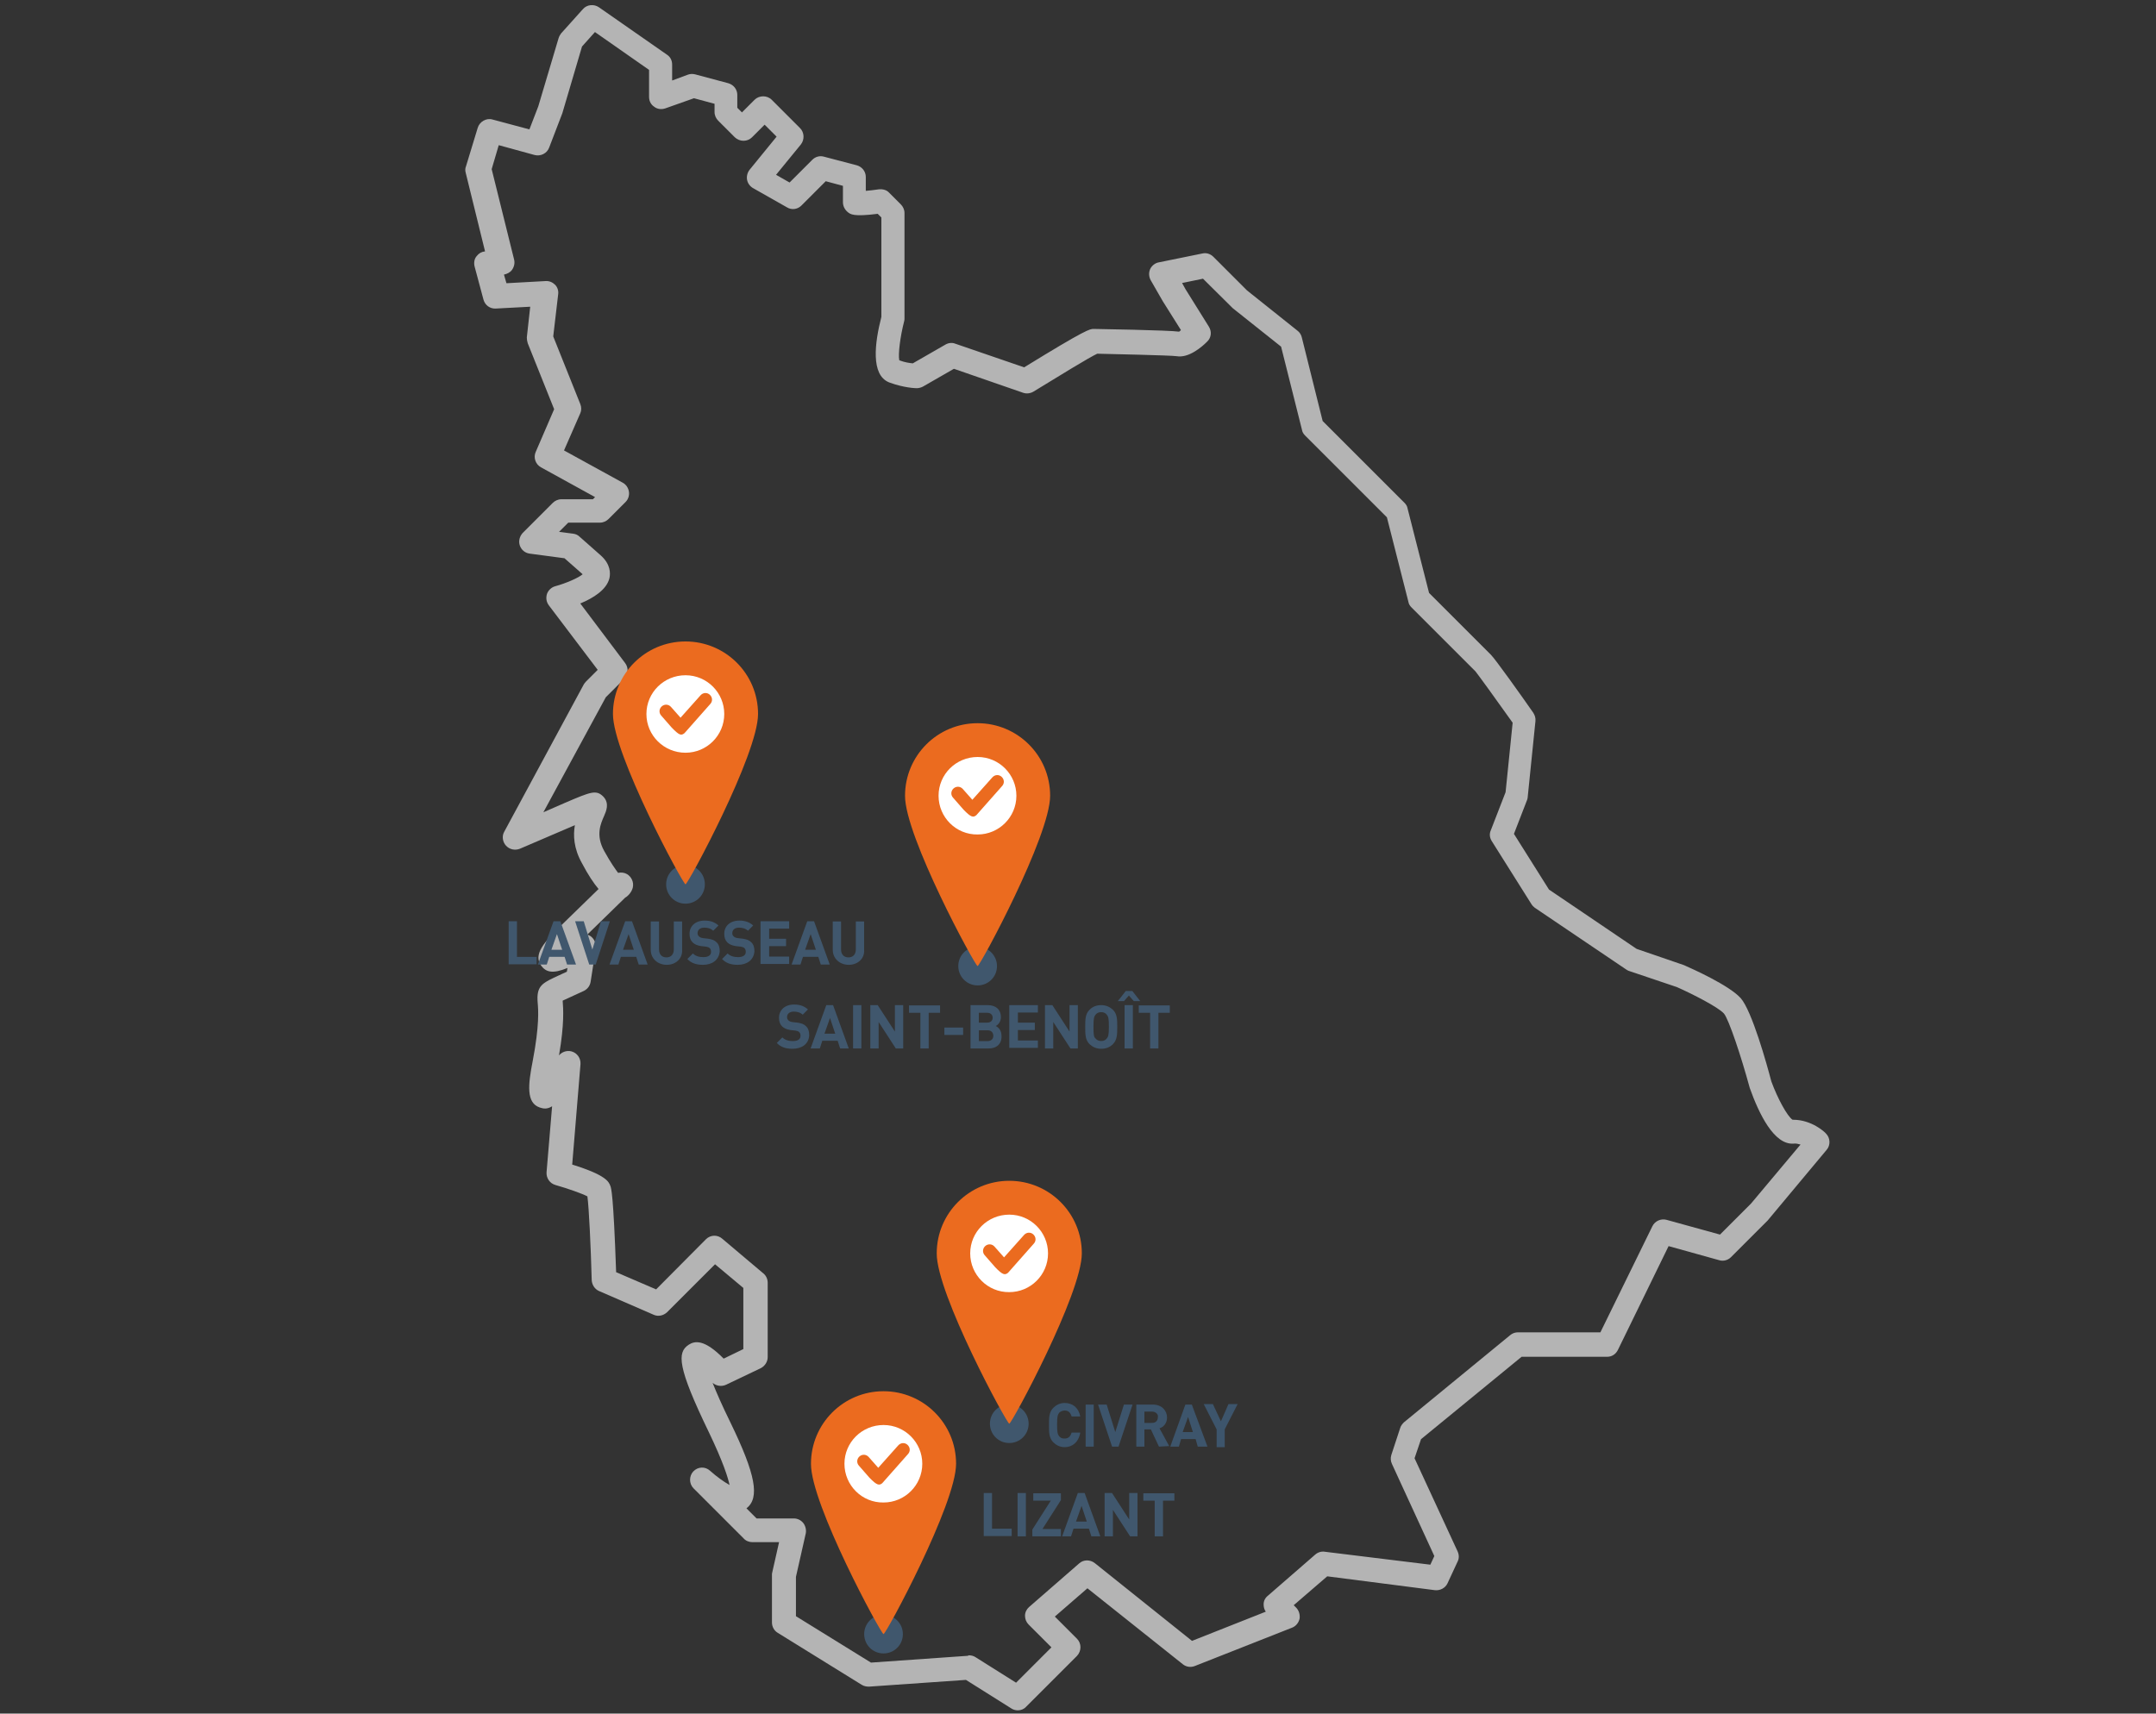 <?xml version="1.0" encoding="utf-8"?>
<!-- Generator: Adobe Illustrator 26.3.1, SVG Export Plug-In . SVG Version: 6.00 Build 0)  -->
<svg version="1.1" id="Calque_1" xmlns="http://www.w3.org/2000/svg" xmlns:xlink="http://www.w3.org/1999/xlink" x="0px" y="0px"
	 viewBox="0 0 400 318" style="enable-background:new 0 0 400 318;" xml:space="preserve">
<rect x="0" y="0" width="400" height="318" fill="#333333" stroke="none"/>
<style type="text/css">
	.st0{fill:#40576D;}
	.st1{fill:#B4B4B4;}
	.st2{fill:#EB6B1F;}
	.st3{fill:#FFFFFF;}
	.st4{fill:#3D556C;}
</style>
<g>
	<path class="st0" d="M362.91,515.61v-4.08h0.78v3.36h1.85v0.7h-2.64V515.61z"/>
	<path class="st0" d="M366.09,515.61v-4.08h0.78v4.08H366.09z"/>
	<path class="st0" d="M367.48,515.61v-0.64l1.74-2.72h-1.65v-0.7h2.61v0.64l-1.74,2.72h1.74v0.7H367.48z"/>
	<path class="st0" d="M373.04,515.61l-0.23-0.72h-1.45l-0.23,0.72h-0.84l1.48-4.08h0.64l1.48,4.08H373.04z M372.12,512.75
		l-0.52,1.48h1.01L372.12,512.75z"/>
	<path class="st0" d="M376.69,515.61l-1.62-2.49v2.49h-0.78v-4.08h0.7l1.62,2.49v-2.49h0.78v4.08H376.69z"/>
	<path class="st0" d="M379.79,512.25v3.36h-0.78v-3.36h-1.07v-0.7h2.92v0.7H379.79z"/>
</g>
<g>
	<g>
		<path class="st1" d="M188.85,317.4c-0.4,0-0.86-0.11-1.2-0.34l-8.44-5.31L161.24,313c-0.46,0-0.91-0.06-1.37-0.34l-15.57-9.64
			c-0.68-0.4-1.08-1.14-1.08-1.94v-8.79c0-0.17,0-0.34,0.06-0.51l1.26-5.59h-4.96c-0.57,0-1.2-0.23-1.6-0.68l-9.3-9.3
			c-0.86-0.86-0.86-2.28-0.06-3.14c0.86-0.91,2.22-0.97,3.14-0.11c1.2,1.08,2.57,2.05,3.59,2.62c-0.29-1.37-1.14-4.16-3.82-9.76
			c-5.88-12.15-5.93-14.83-3.77-16.26c1.14-0.74,2.91-1.08,6.5,2.57l3.65-1.77v-11.35l-5.25-4.39l-8.9,8.9
			c-0.68,0.63-1.65,0.86-2.51,0.46l-10.1-4.39c-0.8-0.34-1.31-1.14-1.37-2c-0.17-6.33-0.51-13.41-0.8-15.57
			c-0.97-0.51-3.54-1.43-5.93-2.11c-1.03-0.29-1.71-1.26-1.65-2.34l1.03-12.27c-0.91,0.57-1.6,0.46-2.28,0.23
			c-2.57-0.86-2.17-4.28-1.31-8.67c1.26-6.62,1.03-9.47,0.91-10.84c-0.23-2.8,0.68-3.48,2.97-4.56l2.45-1.14l0.11-0.68
			c-2.8,1.14-3.99,0.74-4.85-0.4c-1.6-2.11,0.57-4.45,3.77-7.59l6.85-6.67c-0.91-1.08-1.94-2.62-3.08-4.79
			c-1.54-2.74-1.65-5.19-1.31-7.07c-0.06,0.06-0.11,0.06-0.23,0.11l-9.98,4.28c-0.86,0.34-1.88,0.17-2.57-0.57
			c-0.63-0.68-0.8-1.77-0.34-2.57l14.78-27.38c0.11-0.17,0.23-0.34,0.4-0.51l2.17-2.17l-9.07-11.98c-0.46-0.63-0.57-1.37-0.34-2.11
			c0.23-0.68,0.86-1.26,1.54-1.43c2.05-0.57,4.28-1.54,5.08-2.22l-3.37-2.97l-6.45-0.86c-0.86-0.11-1.54-0.68-1.83-1.48
			s-0.06-1.71,0.51-2.34l5.59-5.59c0.4-0.4,0.97-0.68,1.6-0.68H110l0.4-0.4l-10.04-5.53c-1.03-0.57-1.43-1.83-0.97-2.85l3.42-7.93
			L97.91,63.7c-0.11-0.34-0.17-0.74-0.17-1.08l0.63-5.7l-6.39,0.34c-1.08,0.06-2-0.63-2.28-1.65l-1.65-6.16
			c-0.17-0.68-0.06-1.43,0.4-1.94c0.4-0.51,0.91-0.8,1.54-0.86l-3.59-14.6c-0.11-0.4-0.11-0.8,0.06-1.2l2.17-7.13
			c0.34-1.14,1.6-1.88,2.74-1.54l6.85,1.83l1.65-4.28l3.77-12.67c0.11-0.34,0.29-0.63,0.46-0.86l4.05-4.51
			c0.74-0.86,2.05-0.97,2.97-0.34l12.61,8.79c0.63,0.4,0.97,1.08,0.97,1.83v2.97l2.91-1.08c0.46-0.17,0.91-0.17,1.37-0.06l6.16,1.65
			c0.97,0.29,1.65,1.14,1.65,2.17V20l0.86,0.86l2.34-2.34c0.86-0.86,2.34-0.86,3.19,0l5.25,5.25c0.8,0.8,0.86,2.11,0.17,3.02
			l-4.62,5.65l2.51,1.43l4.22-4.22c0.57-0.57,1.37-0.8,2.17-0.57l6.1,1.6c0.97,0.29,1.65,1.14,1.65,2.17v2.57
			c0.74-0.06,1.6-0.17,2.45-0.29c0.68-0.06,1.43,0.11,1.88,0.63l2.17,2.17c0.4,0.4,0.68,0.97,0.68,1.6v19.51c0,0.17,0,0.4-0.06,0.57
			c-0.74,2.85-1.14,6.1-0.91,7.25c1.03,0.4,1.94,0.51,2.51,0.57l6.05-3.48c0.57-0.34,1.26-0.4,1.83-0.17l12.78,4.39
			c11.58-7.13,12.21-7.13,12.89-7.13c0.11,0,14.09,0.23,15.86,0.51c0.06-0.06,0.17-0.11,0.34-0.29l-3.37-5.36L213.49,52
			c-0.34-0.63-0.4-1.37-0.11-2.05c0.29-0.63,0.91-1.14,1.6-1.26l8.1-1.65c0.74-0.17,1.48,0.06,2.05,0.63l6.22,6.22l9.36,7.47
			c0.4,0.29,0.68,0.74,0.8,1.2l3.88,15.57l15.18,15.18c0.29,0.29,0.51,0.63,0.57,1.03l3.99,15.69l11.47,11.47
			c0.86,0.86,5.82,7.82,7.87,10.78c0.29,0.46,0.46,0.97,0.4,1.54l-1.43,14.03c0,0.23-0.06,0.4-0.11,0.57l-2.45,6.33l6.5,10.33
			l16.26,11.01l8.79,3.02c1.54,0.68,8.33,3.71,10.5,6.1c2.11,2.34,4.91,12.44,5.7,15.46c1.14,3.14,2.97,6.5,3.94,7.13
			c0.06,0,0.06,0,0.11,0c3.42,0,5.88,2.28,6.1,2.57c0.8,0.8,0.86,2.17,0.11,3.02l-10.95,13.12l-6.79,6.79
			c-0.57,0.57-1.43,0.8-2.17,0.57l-9.41-2.62l-9.41,19.28c-0.4,0.8-1.14,1.26-2,1.26h-15.86l-18.66,15.29l-1.2,3.54l7.99,17.29
			c0.29,0.63,0.29,1.31,0,1.88l-1.88,4.05c-0.4,0.86-1.37,1.37-2.34,1.26l-19.97-2.57l-6.22,5.36l0.46,0.46
			c0.51,0.51,0.74,1.31,0.63,2.05c-0.17,0.74-0.68,1.37-1.37,1.65l-18.08,7.13c-0.74,0.29-1.6,0.17-2.22-0.34l-17.69-14.09
			l-6.05,5.25l4.11,4.11c0.86,0.86,0.86,2.28,0,3.19l-9.41,9.41C189.99,317.17,189.42,317.4,188.85,317.4z M179.78,307.19
			c0.4,0,0.86,0.11,1.2,0.34l7.53,4.74l6.56-6.56l-4.22-4.22c-0.46-0.46-0.68-1.03-0.68-1.65c0-0.63,0.29-1.2,0.74-1.6l9.3-8.1
			c0.8-0.74,2.05-0.74,2.91-0.06l18.03,14.43l13.69-5.42c-0.29-0.4-0.4-0.86-0.4-1.37c0-0.63,0.29-1.2,0.8-1.6l8.79-7.64
			c0.46-0.4,1.14-0.63,1.77-0.51l19.57,2.4l0.74-1.6l-7.87-17.11c-0.23-0.51-0.29-1.08-0.11-1.65l1.65-5.02
			c0.11-0.4,0.4-0.74,0.68-1.03l19.74-16.2c0.4-0.34,0.91-0.51,1.43-0.51h15.29l9.64-19.68c0.46-0.97,1.6-1.48,2.62-1.2l9.93,2.74
			l5.76-5.76l9.18-10.95c-0.4-0.11-0.86-0.23-1.26-0.17c-3.65,0.29-6.45-5.53-8.16-10.33c-1.6-5.88-3.88-12.72-4.79-13.81
			c-1.08-1.2-5.76-3.59-8.73-4.91l-8.96-3.02c-0.17-0.06-0.34-0.17-0.51-0.29l-16.89-11.41c-0.23-0.17-0.46-0.4-0.63-0.68
			l-7.36-11.7c-0.4-0.63-0.46-1.37-0.17-2l2.74-7.07l1.31-12.89c-3.08-4.34-6.39-8.9-6.9-9.53l-11.87-11.87
			c-0.29-0.29-0.51-0.63-0.57-1.03l-3.99-15.69l-15.18-15.18c-0.29-0.29-0.51-0.63-0.57-1.03l-3.88-15.46l-8.96-7.13l-5.53-5.48
			l-3.88,0.8l0.63,1.14l4.34,6.96c0.57,0.91,0.46,2.05-0.34,2.8c-0.91,0.91-3.37,3.08-5.65,2.68c-1.2-0.17-12.27-0.4-14.72-0.46
			c-1.48,0.68-6.96,4.05-11.81,7.02c-0.57,0.34-1.26,0.46-1.94,0.23l-12.84-4.45l-5.76,3.31c-0.34,0.17-0.74,0.29-1.14,0.29
			c-0.23,0-2.4-0.06-5.13-1.08c-3.42-1.37-2.68-7.3-1.43-12.15V40.36l-0.68-0.68c-4.51,0.57-5.08,0.11-5.65-0.4
			c-0.51-0.46-0.8-1.08-0.8-1.77v-3.02l-3.19-0.86l-4.51,4.51c-0.74,0.74-1.83,0.86-2.68,0.34l-6.33-3.59
			c-0.57-0.34-0.97-0.91-1.08-1.54c-0.11-0.63,0.06-1.31,0.46-1.83l5.02-6.16l-2.22-2.22l-2.34,2.34c-0.86,0.86-2.28,0.86-3.19,0
			l-3.08-3.08c-0.4-0.4-0.68-0.97-0.68-1.6v-1.54l-3.82-1.03l-5.31,1.88c-0.68,0.23-1.48,0.17-2.05-0.29
			c-0.63-0.4-0.97-1.08-0.97-1.83v-5.02l-10.04-7.02l-2.4,2.68l-3.65,12.38l-2.45,6.39c-0.4,1.08-1.6,1.65-2.68,1.37l-6.67-1.83
			l-1.31,4.45l4.16,16.77c0.17,0.68,0,1.37-0.4,1.94c-0.34,0.46-0.91,0.74-1.48,0.86l0.46,1.6l7.25-0.4
			c0.68-0.06,1.31,0.23,1.77,0.68c0.46,0.46,0.68,1.14,0.57,1.83l-0.91,7.76l5.02,12.55c0.23,0.57,0.23,1.2,0,1.71l-3.02,6.9
			l10.9,5.99c0.63,0.34,1.03,0.97,1.14,1.65c0.11,0.68-0.11,1.43-0.63,1.94l-3.14,3.14c-0.4,0.4-0.97,0.68-1.6,0.68h-5.88
			l-1.71,1.71l2.62,0.34c0.46,0.06,0.86,0.23,1.2,0.57l3.94,3.48c1.83,1.65,1.77,3.31,1.6,4.16c-0.51,2.22-3.08,3.77-5.42,4.74
			l8.33,11.07c0.68,0.91,0.57,2.17-0.23,2.97l-3.37,3.37l-11.58,21.34l4.05-1.77c4.79-2.05,5.76-2.45,7.07-1.14
			c1.2,1.26,0.51,2.74,0.17,3.54c-0.63,1.43-1.65,3.59,0,6.56c1.26,2.28,2.11,3.42,2.57,4.05c0.57-0.11,1.14-0.06,1.65,0.23
			c0.86,0.51,1.31,1.54,1.08,2.51c-0.17,0.68-0.68,1.43-1.43,1.88l-7.02,6.85c0.23,0.06,0.46,0.17,0.63,0.29
			c0.68,0.51,1.08,1.37,0.97,2.22l-0.97,6.22c-0.11,0.74-0.57,1.37-1.26,1.71l-3.59,1.65c-0.11,0.06-0.29,0.11-0.34,0.17
			c0.11,1.43,0.34,4.28-0.68,10.15c0.57-0.68,1.48-0.97,2.34-0.74c1.03,0.29,1.71,1.26,1.65,2.34l-1.54,18.66
			c6.28,1.94,6.79,3.19,7.07,3.94c0.17,0.4,0.57,1.48,1.08,16.03l7.42,3.19l9.24-9.3c0.86-0.86,2.17-0.86,3.02-0.11l7.64,6.45
			c0.51,0.4,0.8,1.08,0.8,1.71v13.81c0,0.86-0.51,1.65-1.26,2.05l-6.45,3.08c-0.86,0.4-1.83,0.23-2.51-0.34
			c0.68,1.71,1.71,4.11,3.31,7.36c4.68,9.64,5.48,13.98,2.97,15.92l1.88,1.88h6.9c0.68,0,1.31,0.29,1.77,0.86
			c0.4,0.51,0.57,1.26,0.46,1.88l-1.83,8.1v7.3l13.92,8.61l17.97-1.26C179.66,307.19,179.72,307.19,179.78,307.19z"/>
		<path class="st0" d="M167.51,303.25c0,2-1.6,3.59-3.59,3.59c-2,0-3.59-1.6-3.59-3.59s1.6-3.59,3.59-3.59
			C165.86,299.66,167.51,301.25,167.51,303.25"/>
		<path class="st2" d="M163.92,303.25c0.46,0,13.46-24.13,13.46-31.61c0-7.47-6.05-13.46-13.46-13.46
			c-7.47,0-13.46,6.05-13.46,13.46C150.4,279.12,163.46,303.25,163.92,303.25"/>
		<path class="st3" d="M156.67,271.64c0-3.99,3.25-7.19,7.25-7.19c3.99,0,7.19,3.25,7.19,7.19c0,3.99-3.25,7.19-7.19,7.19
			C159.92,278.89,156.67,275.64,156.67,271.64"/>
		<path class="st2" d="M161.29,274.21l-1.94-2.22c-0.46-0.51-0.4-1.26,0.11-1.71s1.26-0.4,1.71,0.11l1.77,2l3.71-4.16
			c0.46-0.51,1.2-0.57,1.71-0.11s0.57,1.2,0.11,1.71l-4.79,5.42C163.12,275.69,162.72,275.69,161.29,274.21"/>
		<path class="st0" d="M184.97,179.28c0,2-1.6,3.59-3.59,3.59s-3.59-1.6-3.59-3.59c0-2,1.6-3.59,3.59-3.59
			C183.31,175.69,184.97,177.28,184.97,179.28"/>
		<path class="st2" d="M181.37,179.28c0.46,0,13.46-24.13,13.46-31.61c0-7.47-6.05-13.46-13.46-13.46
			c-7.47,0-13.46,6.05-13.46,13.46C167.85,155.15,180.92,179.28,181.37,179.28"/>
		<path class="st3" d="M174.13,147.67c0-3.99,3.25-7.19,7.25-7.19c3.99,0,7.19,3.25,7.19,7.19c0,3.99-3.25,7.19-7.19,7.19
			C177.38,154.92,174.13,151.67,174.13,147.67"/>
		<path class="st2" d="M178.75,150.24l-1.94-2.22c-0.46-0.51-0.4-1.26,0.11-1.71s1.26-0.4,1.71,0.11l1.77,2l3.71-4.16
			c0.46-0.51,1.2-0.57,1.71-0.11s0.57,1.2,0.11,1.71l-4.79,5.42C180.57,151.73,180.18,151.73,178.75,150.24"/>
		<path class="st0" d="M130.77,164.11c0,2-1.6,3.59-3.59,3.59c-2,0-3.59-1.6-3.59-3.59s1.6-3.59,3.59-3.59
			C129.17,160.51,130.77,162.11,130.77,164.11"/>
		<path class="st2" d="M127.18,164.11c0.46,0,13.46-24.13,13.46-31.61c0-7.47-6.05-13.46-13.46-13.46
			c-7.47,0-13.46,6.05-13.46,13.46C113.71,139.97,126.72,164.11,127.18,164.11"/>
		<path class="st3" d="M119.93,132.5c0-3.99,3.25-7.19,7.25-7.19s7.19,3.25,7.19,7.19c0,3.99-3.25,7.19-7.19,7.19
			C123.18,139.69,119.93,136.49,119.93,132.5"/>
		<path class="st2" d="M124.61,135.01l-1.94-2.22c-0.46-0.51-0.4-1.26,0.11-1.71s1.26-0.4,1.71,0.11l1.77,2l3.71-4.16
			c0.46-0.51,1.2-0.57,1.71-0.11s0.57,1.2,0.11,1.71l-4.79,5.42C126.38,136.55,126.04,136.49,124.61,135.01"/>
		<path class="st0" d="M190.84,264.2c0,2-1.6,3.59-3.59,3.59c-2,0-3.59-1.6-3.59-3.59c0-2,1.6-3.59,3.59-3.59
			C189.19,260.61,190.84,262.21,190.84,264.2"/>
		<path class="st2" d="M187.25,264.2c0.46,0,13.46-24.13,13.46-31.61c0-7.47-6.05-13.46-13.46-13.46c-7.47,0-13.46,6.05-13.46,13.46
			C173.73,240.07,186.79,264.2,187.25,264.2"/>
		<path class="st3" d="M180,232.6c0-3.99,3.25-7.19,7.25-7.19c3.99,0,7.19,3.25,7.19,7.19c0,3.99-3.25,7.19-7.19,7.19
			C183.26,239.84,180,236.59,180,232.6"/>
		<path class="st2" d="M184.63,235.16l-1.94-2.22c-0.46-0.51-0.4-1.26,0.11-1.71s1.26-0.4,1.71,0.11l1.77,2l3.71-4.16
			c0.46-0.51,1.2-0.57,1.71-0.11s0.57,1.2,0.11,1.71l-4.79,5.42C186.45,236.65,186.05,236.65,184.63,235.16"/>
	</g>
	<g>
		<path class="st0" d="M147.03,194.63c-1.2,0-2.17-0.29-2.91-1.08l1.03-1.03c0.51,0.51,1.2,0.68,1.94,0.68
			c0.91,0,1.43-0.34,1.43-0.97c0-0.29-0.06-0.51-0.23-0.68c-0.17-0.17-0.34-0.23-0.68-0.29l-0.97-0.11
			c-0.68-0.11-1.2-0.34-1.54-0.68c-0.4-0.4-0.57-0.91-0.57-1.6c0-1.43,1.08-2.45,2.8-2.45c1.08,0,1.88,0.29,2.57,0.91l-0.97,0.97
			c-0.51-0.46-1.14-0.57-1.65-0.57c-0.86,0-1.26,0.46-1.26,1.03c0,0.23,0.06,0.4,0.23,0.57c0.17,0.17,0.4,0.29,0.74,0.34l0.97,0.11
			c0.74,0.11,1.2,0.29,1.54,0.63c0.46,0.4,0.63,0.97,0.63,1.71C150.05,193.77,148.74,194.63,147.03,194.63z"/>
		<path class="st0" d="M155.87,194.57l-0.46-1.43h-2.85l-0.46,1.43h-1.71l2.91-8.04h1.26l2.91,8.04H155.87z M153.99,188.92
			l-1.03,2.91h2L153.99,188.92z"/>
		<path class="st0" d="M158.27,194.57v-8.04h1.54v8.04H158.27z"/>
		<path class="st0" d="M166.2,194.57l-3.19-4.91v4.91h-1.54v-8.04h1.37l3.19,4.91v-4.91h1.54v8.04H166.2z"/>
		<path class="st0" d="M172.3,187.95v6.62h-1.54v-6.62h-2.11v-1.37h5.76v1.37H172.3z"/>
		<path class="st0" d="M175.21,192.06v-1.37h3.48v1.37H175.21z"/>
		<path class="st0" d="M183.43,194.57h-3.37v-8.04h3.19c1.54,0,2.45,0.86,2.45,2.22c0,0.91-0.57,1.48-0.97,1.65
			c0.46,0.23,1.08,0.74,1.08,1.83C185.88,193.77,184.85,194.57,183.43,194.57z M183.14,187.95h-1.54v1.83h1.54
			c0.68,0,1.03-0.4,1.03-0.91C184.17,188.35,183.83,187.95,183.14,187.95z M183.26,191.2h-1.65v2h1.65c0.68,0,1.03-0.46,1.03-0.97
			C184.28,191.66,183.94,191.2,183.26,191.2z"/>
		<path class="st0" d="M187.25,194.57v-8.04h5.31v1.37h-3.71v1.88h3.14v1.37h-3.14v1.94h3.71v1.37h-5.31V194.57z"/>
		<path class="st0" d="M198.6,194.57l-3.19-4.91v4.91h-1.54v-8.04h1.37l3.19,4.91v-4.91h1.54v8.04H198.6z"/>
		<path class="st0" d="M206.48,193.77c-0.57,0.57-1.26,0.86-2.17,0.86s-1.6-0.34-2.17-0.86c-0.8-0.8-0.8-1.83-0.8-3.19
			s0-2.4,0.8-3.19c0.57-0.57,1.26-0.86,2.17-0.86s1.6,0.34,2.17,0.86c0.8,0.8,0.8,1.83,0.8,3.19S207.27,192.97,206.48,193.77z
			 M205.33,188.29c-0.23-0.29-0.57-0.46-1.03-0.46s-0.8,0.17-1.03,0.46c-0.29,0.34-0.4,0.68-0.4,2.22s0.06,1.94,0.4,2.22
			c0.23,0.29,0.57,0.46,1.03,0.46s0.8-0.17,1.03-0.46c0.29-0.34,0.4-0.68,0.4-2.22S205.62,188.64,205.33,188.29z"/>
		<path class="st0" d="M210.35,185.78l-0.91-1.03l-0.91,1.03h-1.14l1.48-1.88h1.2l1.48,1.88H210.35z M208.64,194.57v-8.04h1.54v8.04
			H208.64z"/>
		<path class="st0" d="M214.92,187.95v6.62h-1.54v-6.62h-2.11v-1.37h5.76v1.37H214.92z"/>
	</g>
	<g>
		<path class="st0" d="M182.51,285.11v-8.04h1.54v6.62h3.65v1.37h-5.19V285.11z"/>
		<path class="st0" d="M188.79,285.11v-8.04h1.54v8.04H188.79z"/>
		<path class="st0" d="M191.53,285.11v-1.26l3.42-5.36h-3.25v-1.37h5.13v1.26l-3.42,5.36h3.42v1.37H191.53z"/>
		<path class="st0" d="M202.48,285.11l-0.46-1.43h-2.85l-0.46,1.43h-1.65l2.91-8.04h1.26l2.91,8.04H202.48z M200.66,279.46
			l-1.03,2.91h2L200.66,279.46z"/>
		<path class="st0" d="M209.67,285.11l-3.19-4.91v4.91h-1.54v-8.04h1.37l3.19,4.91v-4.91h1.54v8.04H209.67z"/>
		<path class="st0" d="M215.77,278.49v6.62h-1.54v-6.62h-2.11v-1.37h5.76v1.37H215.77z"/>
	</g>
	<g>
		<path class="st0" d="M94.37,179v-8.04h1.54v6.62h3.65v1.37h-5.19V179z"/>
		<path class="st0" d="M105.21,179l-0.46-1.43h-2.85l-0.46,1.43h-1.65l2.91-8.04h1.26l2.91,8.04H105.21z M103.33,173.35l-1.03,2.91
			h2L103.33,173.35z"/>
		<path class="st0" d="M110.52,179h-1.2l-2.62-8.04h1.6l1.6,5.25l1.6-5.25h1.65L110.52,179z"/>
		<path class="st0" d="M118.5,179l-0.46-1.43h-2.85l-0.46,1.43h-1.65l2.91-8.04h1.26l2.91,8.04H118.5z M116.62,173.35l-1.03,2.91h2
			L116.62,173.35z"/>
		<path class="st0" d="M123.7,179.05c-1.65,0-2.97-1.14-2.97-2.8v-5.25h1.54v5.19c0,0.91,0.51,1.48,1.37,1.48s1.37-0.57,1.37-1.48
			v-5.19h1.54v5.25C126.66,177.91,125.35,179.05,123.7,179.05z"/>
		<path class="st0" d="M130.43,179.05c-1.2,0-2.17-0.29-2.91-1.08l1.03-1.03c0.51,0.51,1.2,0.68,1.94,0.68
			c0.91,0,1.43-0.34,1.43-0.97c0-0.29-0.06-0.51-0.23-0.68c-0.17-0.17-0.34-0.23-0.68-0.29l-0.97-0.11
			c-0.68-0.11-1.2-0.34-1.54-0.68c-0.4-0.4-0.57-0.91-0.57-1.6c0-1.43,1.08-2.45,2.8-2.45c1.08,0,1.88,0.29,2.57,0.91l-0.97,0.97
			c-0.51-0.46-1.14-0.57-1.65-0.57c-0.86,0-1.26,0.46-1.26,1.03c0,0.23,0.06,0.4,0.23,0.57c0.17,0.17,0.4,0.29,0.74,0.34l0.97,0.11
			c0.74,0.11,1.2,0.29,1.54,0.63c0.46,0.4,0.63,0.97,0.63,1.71C133.39,178.2,132.08,179.05,130.43,179.05z"/>
		<path class="st0" d="M136.87,179.05c-1.2,0-2.17-0.29-2.91-1.08l1.03-1.03c0.51,0.51,1.2,0.68,1.94,0.68
			c0.91,0,1.43-0.34,1.43-0.97c0-0.29-0.06-0.51-0.23-0.68c-0.17-0.17-0.34-0.23-0.68-0.29l-0.97-0.11
			c-0.68-0.11-1.2-0.34-1.54-0.68c-0.4-0.4-0.57-0.91-0.57-1.6c0-1.43,1.08-2.45,2.8-2.45c1.08,0,1.88,0.29,2.57,0.91l-0.97,0.97
			c-0.51-0.46-1.14-0.57-1.65-0.57c-0.86,0-1.26,0.46-1.26,1.03c0,0.23,0.06,0.4,0.23,0.57s0.4,0.29,0.74,0.34l0.97,0.11
			c0.74,0.11,1.2,0.29,1.54,0.63c0.46,0.4,0.63,0.97,0.63,1.71C139.84,178.2,138.53,179.05,136.87,179.05z"/>
		<path class="st0" d="M141.1,179v-8.04h5.31v1.37h-3.71v1.88h3.14v1.37h-3.14v1.94h3.71v1.37h-5.31V179z"/>
		<path class="st0" d="M152.28,179l-0.46-1.43h-2.85l-0.46,1.43h-1.65l2.91-8.04h1.26l2.91,8.04H152.28z M150.4,173.35l-1.03,2.91h2
			L150.4,173.35z"/>
		<path class="st0" d="M157.47,179.05c-1.65,0-2.97-1.14-2.97-2.8v-5.25h1.54v5.19c0,0.91,0.51,1.48,1.37,1.48
			c0.86,0,1.37-0.57,1.37-1.48v-5.19h1.54v5.25C160.44,177.91,159.12,179.05,157.47,179.05z"/>
	</g>
	<g id="Calque_2_00000158731707144980255680000000186116777277274791_">
		<g>
			<g>
				<path class="st4" d="M197.52,268.56c-0.9,0-1.6-0.4-2.1-0.9c-0.8-0.8-0.8-1.8-0.8-3.2c0-1.4,0-2.4,0.8-3.2
					c0.5-0.5,1.2-0.9,2.1-0.9c1.5,0,2.6,0.9,2.9,2.5h-1.6c-0.2-0.6-0.5-1.1-1.3-1.1c-0.4,0-0.8,0.2-1,0.4c-0.3,0.4-0.4,0.7-0.4,2.2
					s0.1,1.8,0.4,2.2c0.3,0.3,0.5,0.4,1,0.4c0.8,0,1.1-0.5,1.3-1.1h1.6C200.12,267.66,198.92,268.56,197.52,268.56z"/>
				<path class="st4" d="M201.42,268.46v-7.8h1.5v7.8H201.42z"/>
				<path class="st4" d="M207.52,268.46h-1.2l-2.6-7.8h1.6l1.6,5.1l1.6-5.1h1.6L207.52,268.46z"/>
				<path class="st4" d="M215.02,268.46l-1.5-3.2h-1.2v3.2h-1.5v-7.8h3.1c1.6,0,2.6,1.1,2.6,2.4c0,1.1-0.7,1.8-1.4,2l1.8,3.3
					L215.02,268.46L215.02,268.46L215.02,268.46z M213.72,261.96h-1.4v2.1h1.4c0.7,0,1.1-0.4,1.1-1.1
					C214.92,262.46,214.42,261.96,213.72,261.96z"/>
				<path class="st4" d="M222.22,268.46l-0.4-1.4h-2.7l-0.4,1.4h-1.6l2.8-7.8h1.2l2.9,7.8H222.22z M220.42,262.96l-1,2.8h1.9
					L220.42,262.96z"/>
				<path class="st4" d="M227.22,265.26v3.3h-1.5v-3.3l-2.4-4.7h1.7l1.5,3.2l1.4-3.2h1.7L227.22,265.26z"/>
			</g>
		</g>
	</g>
</g>
</svg>
